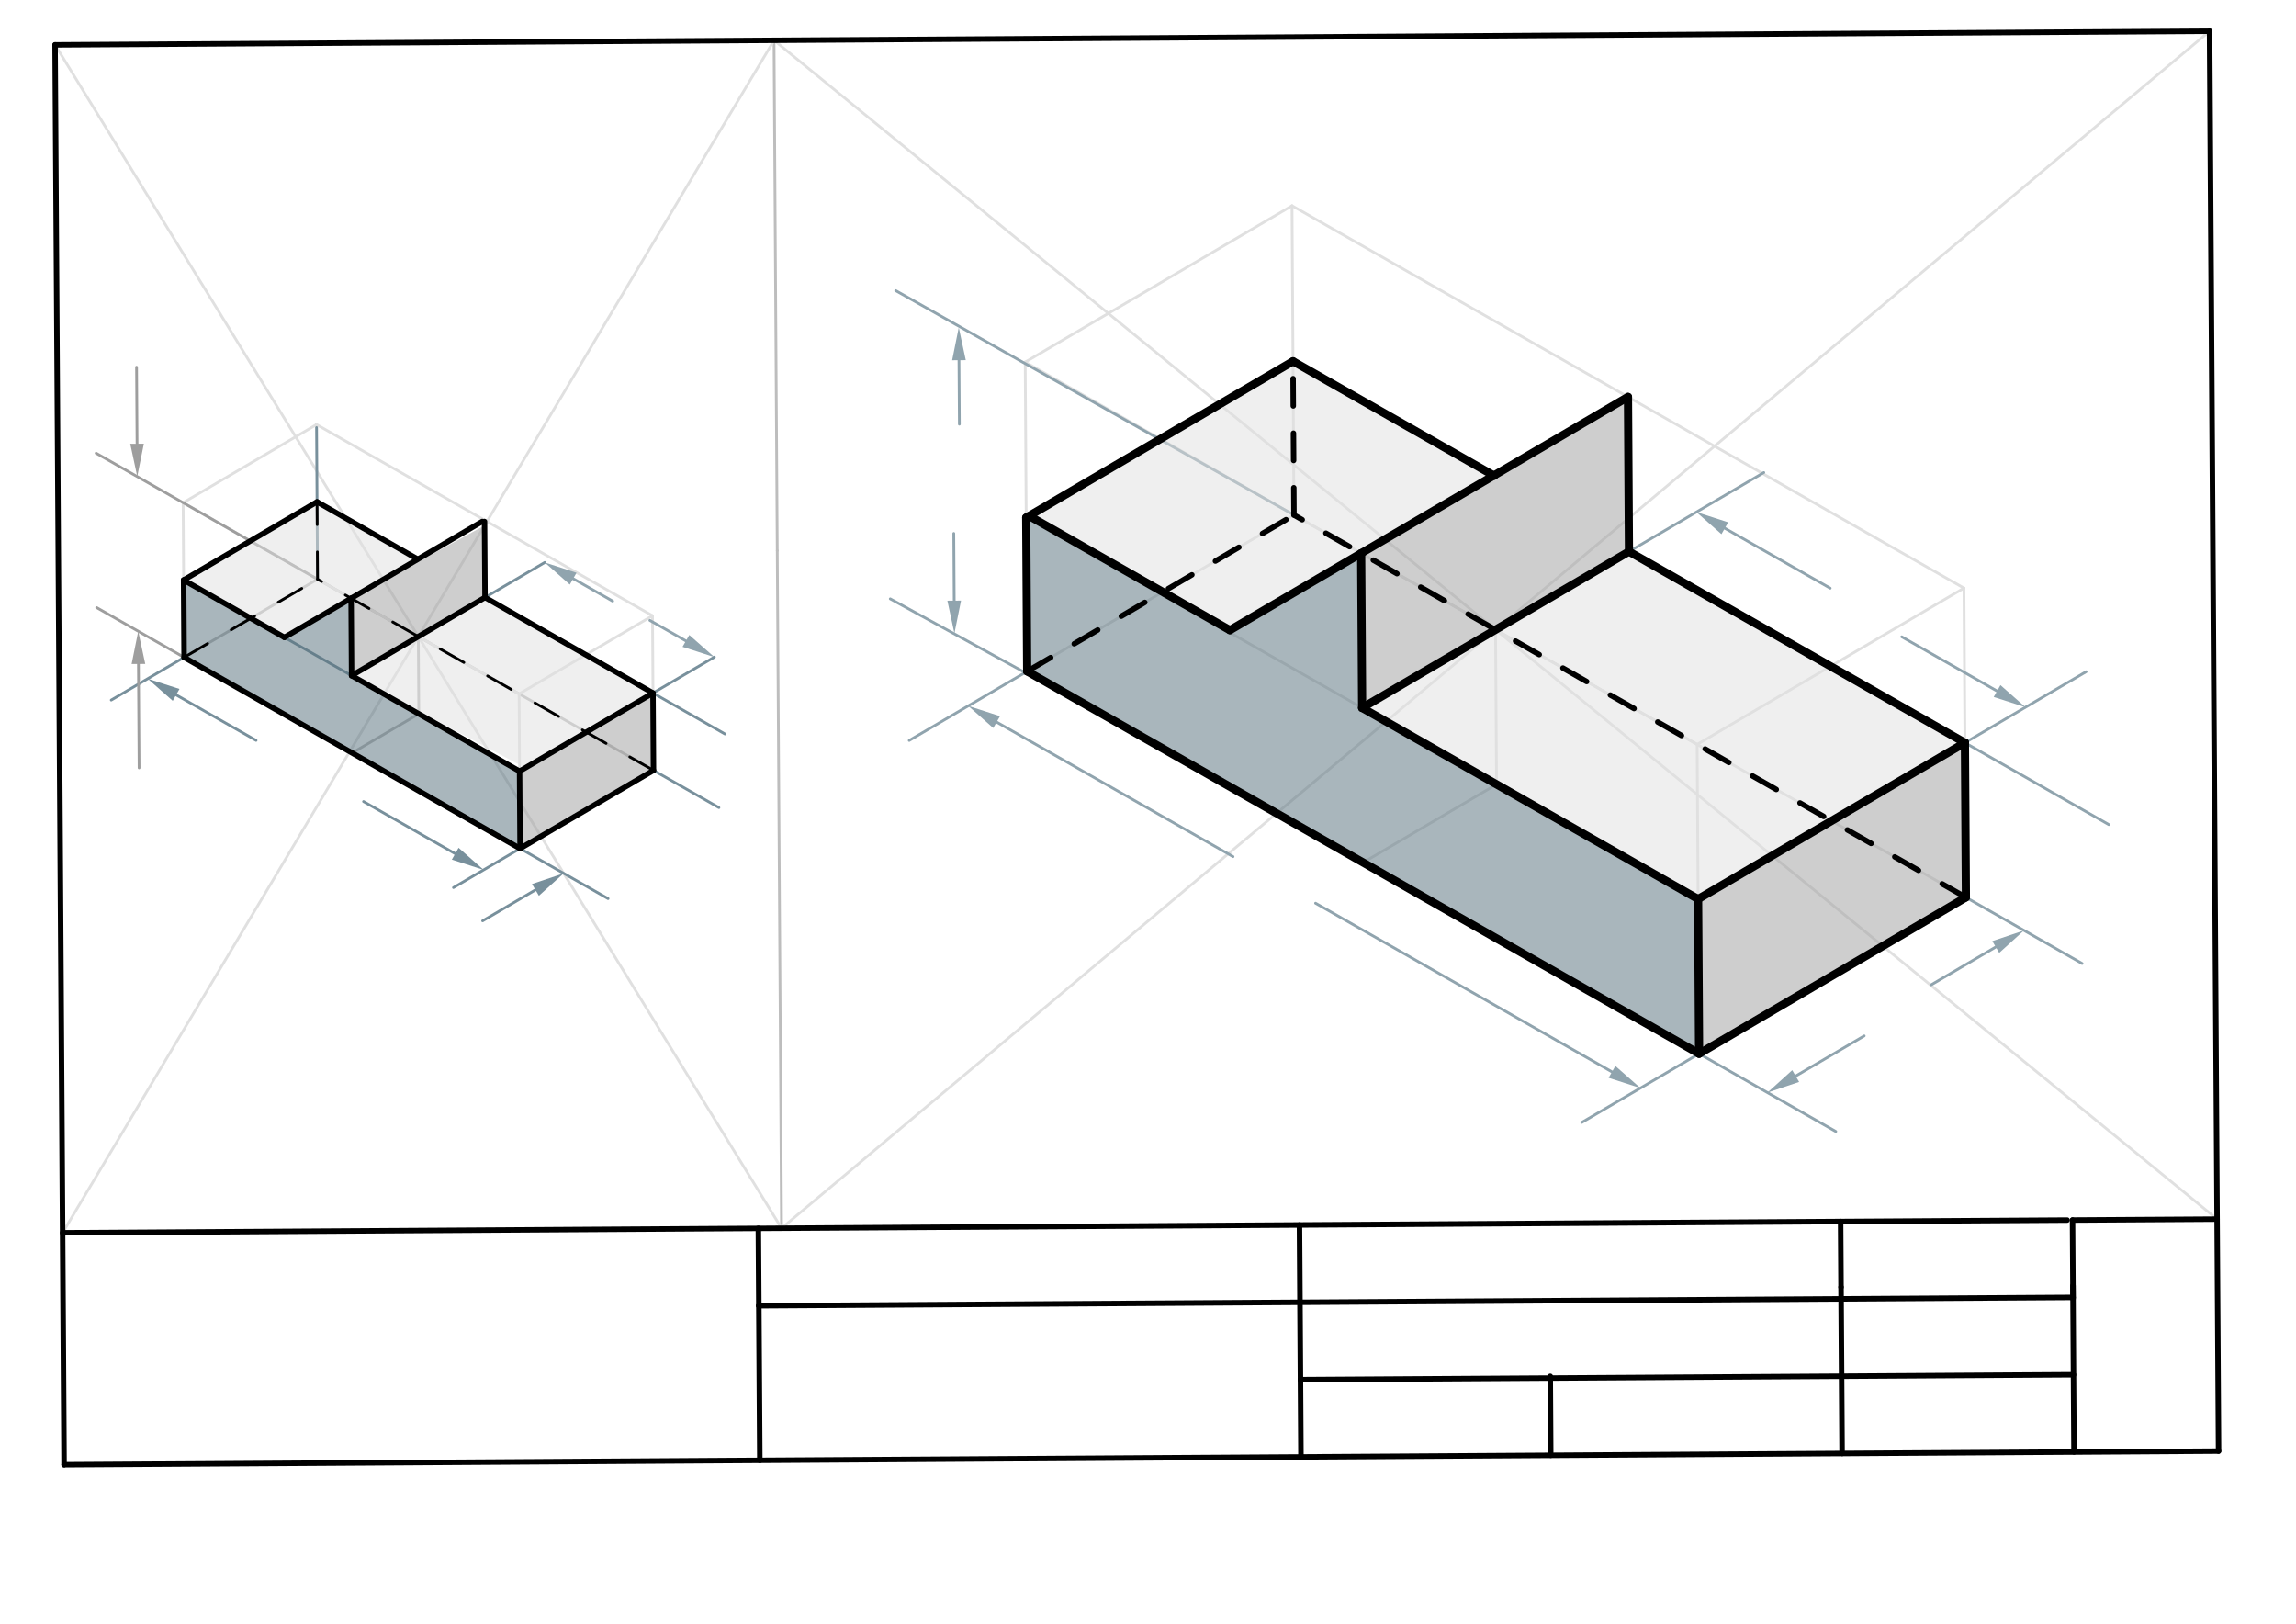 <svg xmlns="http://www.w3.org/2000/svg" class="svg--1it" height="100%" preserveAspectRatio="xMidYMid meet" viewBox="0 0 841.89 595.276" width="100%"><defs><marker id="marker-arrow" markerHeight="16" markerUnits="userSpaceOnUse" markerWidth="24" orient="auto-start-reverse" refX="24" refY="4" viewBox="0 0 24 8"><path d="M 0 0 L 24 4 L 0 8 z" stroke="inherit"></path></marker></defs><g class="aux-layer--1FB"><g class="element--2qn"><line stroke="#BDBDBD" stroke-dasharray="none" stroke-linecap="round" stroke-width="1" x1="284.999" x2="283.815" y1="201.879" y2="14.78"></line></g><g class="element--2qn"><line stroke="#BDBDBD" stroke-dasharray="none" stroke-linecap="round" stroke-width="1" x1="284.999" x2="286.572" y1="201.879" y2="450.287"></line></g><g class="element--2qn"><line stroke="#E0E0E0" stroke-dasharray="none" stroke-linecap="round" stroke-width="1" x1="20.198" x2="286.572" y1="16.449" y2="450.287"></line></g><g class="element--2qn"><line stroke="#E0E0E0" stroke-dasharray="none" stroke-linecap="round" stroke-width="1" x1="283.815" x2="22.955" y1="14.78" y2="451.955"></line></g><g class="element--2qn"><line stroke="#BDBDBD" stroke-dasharray="none" stroke-linecap="round" stroke-width="1" x1="153.385" x2="153.564" y1="233.368" y2="261.714"></line></g><g class="element--2qn"><line stroke="#BDBDBD" stroke-dasharray="none" stroke-linecap="round" stroke-width="1" x1="153.564" x2="129.106" y1="261.714" y2="276.042"></line></g><g class="element--2qn"><line stroke="#BDBDBD" stroke-dasharray="none" stroke-linecap="round" stroke-width="1" x1="129.106" x2="190.701" y1="276.042" y2="311.086"></line></g><g class="element--2qn"><line stroke="#BDBDBD" stroke-dasharray="none" stroke-linecap="round" stroke-width="1" x1="129.106" x2="67.511" y1="276.042" y2="240.998"></line></g><g class="element--2qn"><line stroke="#BDBDBD" stroke-dasharray="none" stroke-linecap="round" stroke-width="1" x1="190.701" x2="239.618" y1="311.086" y2="282.429"></line></g><g class="element--2qn"><line stroke="#BDBDBD" stroke-dasharray="none" stroke-linecap="round" stroke-width="1" x1="239.618" x2="116.428" y1="282.429" y2="212.341"></line></g><g class="element--2qn"><line stroke="#BDBDBD" stroke-dasharray="none" stroke-linecap="round" stroke-width="1" x1="67.511" x2="116.428" y1="240.998" y2="212.341"></line></g><g class="element--2qn"><line stroke="#E0E0E0" stroke-dasharray="none" stroke-linecap="round" stroke-width="1" x1="67.511" x2="67.152" y1="240.998" y2="184.306"></line></g><g class="element--2qn"><line stroke="#E0E0E0" stroke-dasharray="none" stroke-linecap="round" stroke-width="1" x1="190.701" x2="190.342" y1="311.086" y2="254.394"></line></g><g class="element--2qn"><line stroke="#E0E0E0" stroke-dasharray="none" stroke-linecap="round" stroke-width="1" x1="239.618" x2="239.259" y1="282.429" y2="225.737"></line></g><g class="element--2qn"><line stroke="#78909C" stroke-dasharray="none" stroke-linecap="round" stroke-width="1" x1="116.428" x2="116.069" y1="212.341" y2="155.65"></line></g><g class="element--2qn"><line stroke="#E0E0E0" stroke-dasharray="none" stroke-linecap="round" stroke-width="1" x1="190.342" x2="67.152" y1="254.394" y2="184.306"></line></g><g class="element--2qn"><line stroke="#E0E0E0" stroke-dasharray="none" stroke-linecap="round" stroke-width="1" x1="190.342" x2="239.259" y1="254.394" y2="225.737"></line></g><g class="element--2qn"><line stroke="#E0E0E0" stroke-dasharray="none" stroke-linecap="round" stroke-width="1" x1="67.152" x2="116.069" y1="184.306" y2="155.65"></line></g><g class="element--2qn"><line stroke="#E0E0E0" stroke-dasharray="none" stroke-linecap="round" stroke-width="1" x1="116.069" x2="239.259" y1="155.65" y2="225.737"></line></g><g class="element--2qn"><line stroke="#78909C" stroke-dasharray="none" stroke-linecap="round" stroke-width="1" x1="190.521" x2="67.332" y1="282.74" y2="212.652"></line></g><g class="element--2qn"><line stroke="#78909C" stroke-dasharray="none" stroke-linecap="round" stroke-width="1" x1="190.701" x2="166.277" y1="311.086" y2="325.394"></line></g><g class="element--2qn"><line stroke="#78909C" stroke-dasharray="none" stroke-linecap="round" stroke-width="1" x1="67.511" x2="40.792" y1="240.998" y2="256.651"></line></g><g class="element--2qn"><line stroke="#78909C" stroke-dasharray="none" stroke-linecap="round" stroke-width="1" x1="64.581" x2="93.898" y1="254.758" y2="271.438"></line><path d="M54.151,248.824 l12,2.5 l0,-5 z" fill="#78909C" stroke="#78909C" stroke-width="0" transform="rotate(29.637, 54.151, 248.824)"></path></g><g class="element--2qn"><line stroke="#78909C" stroke-dasharray="none" stroke-linecap="round" stroke-width="1" x1="166.911" x2="133.305" y1="312.978" y2="293.858"></line><path d="M177.341,318.912 l12,2.5 l0,-5 z" fill="#78909C" stroke="#78909C" stroke-width="0" transform="rotate(209.637, 177.341, 318.912)"></path></g><g class="element--2qn"><line stroke="#78909C" stroke-dasharray="none" stroke-linecap="round" stroke-width="1" x1="190.701" x2="222.964" y1="311.086" y2="329.442"></line></g><g class="element--2qn"><line stroke="#78909C" stroke-dasharray="none" stroke-linecap="round" stroke-width="1" x1="239.618" x2="263.61" y1="282.429" y2="296.08"></line></g><g class="element--2qn"><line stroke="#78909C" stroke-dasharray="none" stroke-linecap="round" stroke-width="1" x1="239.438" x2="265.819" y1="254.083" y2="269.092"></line></g><g class="element--2qn"><line stroke="#78909C" stroke-dasharray="none" stroke-linecap="round" stroke-width="1" x1="196.334" x2="176.966" y1="326.247" y2="337.594"></line><path d="M206.688,320.182 l12,2.5 l0,-5 z" fill="#78909C" stroke="#78909C" stroke-width="0" transform="rotate(149.637, 206.688, 320.182)"></path></g><g class="element--2qn"><line stroke="#78909C" stroke-dasharray="none" stroke-linecap="round" stroke-width="1" x1="177.844" x2="199.742" y1="219.039" y2="206.211"></line></g><g class="element--2qn"><line stroke="#78909C" stroke-dasharray="none" stroke-linecap="round" stroke-width="1" x1="239.438" x2="261.939" y1="254.083" y2="240.902"></line></g><g class="element--2qn"><line stroke="#90A4AE" stroke-dasharray="none" stroke-linecap="round" stroke-width="1" x1="210.172" x2="224.646" y1="212.145" y2="220.38"></line><path d="M199.742,206.211 l12,2.5 l0,-5 z" fill="#90A4AE" stroke="#90A4AE" stroke-width="0" transform="rotate(29.637, 199.742, 206.211)"></path></g><g class="element--2qn"><line stroke="#90A4AE" stroke-dasharray="none" stroke-linecap="round" stroke-width="1" x1="251.509" x2="238.287" y1="234.968" y2="227.445"></line><path d="M261.939,240.902 l12,2.5 l0,-5 z" fill="#90A4AE" stroke="#90A4AE" stroke-width="0" transform="rotate(209.637, 261.939, 240.902)"></path></g><g class="element--2qn"><line stroke="#9E9E9E" stroke-dasharray="none" stroke-linecap="round" stroke-width="1" x1="67.511" x2="35.454" y1="240.998" y2="222.76"></line></g><g class="element--2qn"><line stroke="#9E9E9E" stroke-dasharray="none" stroke-linecap="round" stroke-width="1" x1="116.428" x2="35.247" y1="212.341" y2="166.154"></line></g><g class="element--2qn"><line stroke="#9E9E9E" stroke-dasharray="none" stroke-linecap="round" stroke-width="1" x1="50.254" x2="50.076" y1="162.689" y2="134.612"></line><path d="M50.33,174.688 l12,2.5 l0,-5 z" fill="#9E9E9E" stroke="#9E9E9E" stroke-width="0" transform="rotate(269.637, 50.33, 174.688)"></path></g><g class="element--2qn"><line stroke="#9E9E9E" stroke-dasharray="none" stroke-linecap="round" stroke-width="1" x1="50.765" x2="51.006" y1="243.427" y2="281.518"></line><path d="M50.689,231.427 l12,2.5 l0,-5 z" fill="#9E9E9E" stroke="#9E9E9E" stroke-width="0" transform="rotate(89.637, 50.689, 231.427)"></path></g><g class="element--2qn"><line stroke="#E0E0E0" stroke-dasharray="none" stroke-linecap="round" stroke-width="1" x1="283.815" x2="812.955" y1="14.78" y2="446.955"></line></g><g class="element--2qn"><line stroke="#E0E0E0" stroke-dasharray="none" stroke-linecap="round" stroke-width="1" x1="286.572" x2="810.198" y1="450.287" y2="11.449"></line></g><g class="element--2qn"><line stroke="#E0E0E0" stroke-dasharray="none" stroke-linecap="round" stroke-width="1" x1="548.385" x2="548.744" y1="230.868" y2="287.559"></line></g><g class="element--2qn"><line stroke="#E0E0E0" stroke-dasharray="none" stroke-linecap="round" stroke-width="1" x1="548.744" x2="499.827" y1="287.559" y2="316.216"></line></g><g class="element--2qn"><line stroke="#E0E0E0" stroke-dasharray="none" stroke-linecap="round" stroke-width="1" x1="499.827" x2="623.017" y1="316.216" y2="386.304"></line></g><g class="element--2qn"><line stroke="#E0E0E0" stroke-dasharray="none" stroke-linecap="round" stroke-width="1" x1="499.827" x2="376.637" y1="316.216" y2="246.128"></line></g><g class="element--2qn"><line stroke="#E0E0E0" stroke-dasharray="none" stroke-linecap="round" stroke-width="1" x1="623.017" x2="720.851" y1="386.304" y2="328.991"></line></g><g class="element--2qn"><line stroke="#E0E0E0" stroke-dasharray="none" stroke-linecap="round" stroke-width="1" x1="376.637" x2="375.919" y1="246.128" y2="132.745"></line></g><g class="element--2qn"><line stroke="#E0E0E0" stroke-dasharray="none" stroke-linecap="round" stroke-width="1" x1="623.017" x2="622.299" y1="386.304" y2="272.92"></line></g><g class="element--2qn"><line stroke="#E0E0E0" stroke-dasharray="none" stroke-linecap="round" stroke-width="1" x1="720.851" x2="720.133" y1="328.991" y2="215.607"></line></g><g class="element--2qn"><line stroke="#E0E0E0" stroke-dasharray="none" stroke-linecap="round" stroke-width="1" x1="622.299" x2="375.919" y1="272.92" y2="132.745"></line></g><g class="element--2qn"><line stroke="#E0E0E0" stroke-dasharray="none" stroke-linecap="round" stroke-width="1" x1="622.299" x2="720.133" y1="272.92" y2="215.607"></line></g><g class="element--2qn"><line stroke="#E0E0E0" stroke-dasharray="none" stroke-linecap="round" stroke-width="1" x1="720.133" x2="473.754" y1="215.607" y2="75.431"></line></g><g class="element--2qn"><line stroke="#E0E0E0" stroke-dasharray="none" stroke-linecap="round" stroke-width="1" x1="473.754" x2="375.919" y1="75.431" y2="132.745"></line></g><g class="element--2qn"><line stroke="#E0E0E0" stroke-dasharray="none" stroke-linecap="round" stroke-width="1" x1="376.637" x2="474.471" y1="246.128" y2="188.815"></line></g><g class="element--2qn"><line stroke="#E0E0E0" stroke-dasharray="none" stroke-linecap="round" stroke-width="1" x1="474.471" x2="473.754" y1="188.815" y2="75.431"></line></g><g class="element--2qn"><line stroke="#E0E0E0" stroke-dasharray="none" stroke-linecap="round" stroke-width="1" x1="474.471" x2="720.851" y1="188.815" y2="328.991"></line></g><g class="element--2qn"><line stroke="#E0E0E0" stroke-dasharray="none" stroke-linecap="round" stroke-width="1" x1="499.468" x2="378.035" y1="259.524" y2="190.436"></line></g><g class="element--2qn"><line stroke="#90A4AE" stroke-dasharray="none" stroke-linecap="round" stroke-width="1" x1="623.017" x2="579.999" y1="386.304" y2="411.505"></line></g><g class="element--2qn"><line stroke="#90A4AE" stroke-dasharray="none" stroke-linecap="round" stroke-width="1" x1="376.637" x2="333.389" y1="246.128" y2="271.464"></line></g><g class="element--2qn"><line stroke="#90A4AE" stroke-dasharray="none" stroke-linecap="round" stroke-width="1" x1="623.017" x2="673.143" y1="386.304" y2="414.823"></line></g><g class="element--2qn"><line stroke="#90A4AE" stroke-dasharray="none" stroke-linecap="round" stroke-width="1" x1="720.851" x2="763.461" y1="328.991" y2="353.233"></line></g><g class="element--2qn"><line stroke="#90A4AE" stroke-dasharray="none" stroke-linecap="round" stroke-width="1" x1="720.492" x2="773.257" y1="272.299" y2="302.319"></line></g><g class="element--2qn"><line stroke="#90A4AE" stroke-dasharray="none" stroke-linecap="round" stroke-width="1" x1="720.492" x2="764.93" y1="272.299" y2="246.266"></line></g><g class="element--2qn"><line stroke="#90A4AE" stroke-dasharray="none" stroke-linecap="round" stroke-width="1" x1="597.302" x2="646.746" y1="202.211" y2="173.246"></line></g><g class="element--2qn"><line stroke="#90A4AE" stroke-dasharray="none" stroke-linecap="round" stroke-width="1" x1="416.341" x2="326.438" y1="268.717" y2="219.547"></line></g><g class="element--2qn"><line stroke="#90A4AE" stroke-dasharray="none" stroke-linecap="round" stroke-width="1" x1="474.471" x2="328.438" y1="188.815" y2="106.547"></line></g><g class="element--2qn"><line stroke="#90A4AE" stroke-dasharray="none" stroke-linecap="round" stroke-width="1" x1="349.886" x2="349.73" y1="220.213" y2="195.57"></line><path d="M349.962,232.213 l12,2.5 l0,-5 z" fill="#90A4AE" stroke="#90A4AE" stroke-width="0" transform="rotate(269.637, 349.962, 232.213)"></path></g><g class="element--2qn"><line stroke="#90A4AE" stroke-dasharray="none" stroke-linecap="round" stroke-width="1" x1="351.631" x2="351.78" y1="132.054" y2="155.519"></line><path d="M351.555,120.054 l12,2.5 l0,-5 z" fill="#90A4AE" stroke="#90A4AE" stroke-width="0" transform="rotate(89.637, 351.555, 120.054)"></path></g><g class="element--2qn"><line stroke="#90A4AE" stroke-dasharray="none" stroke-linecap="round" stroke-width="1" x1="365.443" x2="452.133" y1="264.73" y2="314.052"></line><path d="M355.013,258.796 l12,2.5 l0,-5 z" fill="#90A4AE" stroke="#90A4AE" stroke-width="0" transform="rotate(29.637, 355.013, 258.796)"></path></g><g class="element--2qn"><line stroke="#90A4AE" stroke-dasharray="none" stroke-linecap="round" stroke-width="1" x1="591.078" x2="482.382" y1="392.97" y2="331.129"></line><path d="M601.508,398.904 l12,2.5 l0,-5 z" fill="#90A4AE" stroke="#90A4AE" stroke-width="0" transform="rotate(209.637, 601.508, 398.904)"></path></g><g class="element--2qn"><line stroke="#90A4AE" stroke-dasharray="none" stroke-linecap="round" stroke-width="1" x1="658.434" x2="683.57" y1="394.498" y2="379.773"></line><path d="M648.08,400.563 l12,2.5 l0,-5 z" fill="#90A4AE" stroke="#90A4AE" stroke-width="0" transform="rotate(329.637, 648.08, 400.563)"></path></g><g class="element--2qn"><line stroke="#90A4AE" stroke-dasharray="none" stroke-linecap="round" stroke-width="1" x1="731.802" x2="708.112" y1="347.178" y2="361.055"></line><path d="M742.156,341.112 l12,2.5 l0,-5 z" fill="#90A4AE" stroke="#90A4AE" stroke-width="0" transform="rotate(149.637, 742.156, 341.112)"></path></g><g class="element--2qn"><line stroke="#90A4AE" stroke-dasharray="none" stroke-linecap="round" stroke-width="1" x1="632.454" x2="671.089" y1="193.663" y2="215.644"></line><path d="M622.024,187.728 l12,2.5 l0,-5 z" fill="#90A4AE" stroke="#90A4AE" stroke-width="0" transform="rotate(29.637, 622.024, 187.728)"></path></g><g class="element--2qn"><line stroke="#90A4AE" stroke-dasharray="none" stroke-linecap="round" stroke-width="1" x1="732.281" x2="697.33" y1="253.349" y2="233.463"></line><path d="M742.711,259.283 l12,2.5 l0,-5 z" fill="#90A4AE" stroke="#90A4AE" stroke-width="0" transform="rotate(209.637, 742.711, 259.283)"></path></g></g><g class="main-layer--3Vd"><g class="element--2qn"><g fill="#9E9E9E" opacity="0.5"><path d="M 128.747 219.35 L 128.926 247.696 L 177.844 219.039 L 177.677 192.658 L 128.747 219.35 Z" stroke="none"></path></g></g><g class="element--2qn"><g fill="#9E9E9E" opacity="0.5"><path d="M 499.109 202.833 L 499.468 259.524 L 597.302 202.211 L 596.943 145.519 L 499.109 202.833 Z" stroke="none"></path></g></g><g class="element--2qn"><g fill="#E0E0E0" opacity="0.5"><path d="M 499.468 259.524 L 622.658 329.612 L 720.492 272.299 L 597.302 202.211 L 500 258.027 Z" stroke="none"></path></g></g><g class="element--2qn"><g fill="#E0E0E0" opacity="0.5"><path d="M 190.521 282.74 L 239.438 254.083 L 177.844 219.039 L 128.926 247.696 L 191.429 280.884 Z" stroke="none"></path></g></g><g class="element--2qn"><g fill="#E0E0E0" opacity="0.5"><path d="M 474.114 132.452 L 547.742 174.342 L 450.976 231.03 L 376.28 189.766 L 474.114 132.452 Z" stroke="none"></path></g></g><g class="element--2qn"><g fill="#E0E0E0" opacity="0.5"><path d="M 152.992 204.9 L 104.289 233.678 L 67.332 212.652 L 116.249 183.995 L 152.992 204.9 Z" stroke="none"></path></g></g><g class="element--2qn"><g fill="#546E7A" opacity="0.5"><path d="M 128.747 219.35 L 128.926 247.696 L 190.521 282.74 L 190.701 311.086 L 67.511 240.998 L 67.332 212.652 L 104.289 233.678 L 128.747 219.35 Z" stroke="none"></path></g></g><g class="element--2qn"><g fill="#546E7A" opacity="0.5"><path d="M 376.28 189.766 L 450.976 231.03 L 499.109 202.833 L 499.468 259.524 L 622.658 329.612 L 623.017 386.304 L 375.865 246.58 L 376.28 189.766 Z" stroke="none"></path></g></g><g class="element--2qn"><g fill="#9E9E9E" opacity="0.5"><path d="M 622.658 329.612 L 623.017 386.304 L 720.851 328.991 L 720.492 272.299 L 622.658 329.612 Z" stroke="none"></path></g></g><g class="element--2qn"><g fill="#9E9E9E" opacity="0.5"><path d="M 190.521 282.74 L 239.438 254.083 L 239.618 282.429 L 190.701 311.086 L 190.857 280.312 Z" stroke="none"></path></g></g><g class="element--2qn"><line stroke="#000000" stroke-dasharray="none" stroke-linecap="round" stroke-width="2" x1="23.493" x2="813.493" y1="536.993" y2="531.993"></line></g><g class="element--2qn"><line stroke="#000000" stroke-dasharray="none" stroke-linecap="round" stroke-width="2" x1="23.493" x2="20.198" y1="536.993" y2="16.449"></line></g><g class="element--2qn"><line stroke="#000000" stroke-dasharray="none" stroke-linecap="round" stroke-width="2" x1="813.493" x2="810.198" y1="531.993" y2="11.449"></line></g><g class="element--2qn"><line stroke="#000000" stroke-dasharray="none" stroke-linecap="round" stroke-width="2" x1="20.198" x2="810.198" y1="16.449" y2="11.449"></line></g><g class="element--2qn"><line stroke="#000000" stroke-dasharray="none" stroke-linecap="round" stroke-width="2" x1="757.97" x2="22.955" y1="447.303" y2="451.955"></line></g><g class="element--2qn"><line stroke="#000000" stroke-dasharray="none" stroke-linecap="round" stroke-width="2" x1="675.062" x2="675.448" y1="471.876" y2="532.867"></line></g><g class="element--2qn"><line stroke="#000000" stroke-dasharray="none" stroke-linecap="round" stroke-width="2" x1="675.062" x2="674.91" y1="471.876" y2="447.829"></line></g><g class="element--2qn"><line stroke="#000000" stroke-dasharray="none" stroke-linecap="round" stroke-width="2" x1="760.1" x2="760.486" y1="471.337" y2="532.329"></line></g><g class="element--2qn"><line stroke="#000000" stroke-dasharray="none" stroke-linecap="round" stroke-width="2" x1="759.948" x2="760.13" y1="447.291" y2="476.084"></line></g><g class="element--2qn"><line stroke="#000000" stroke-dasharray="none" stroke-linecap="round" stroke-width="2" x1="278.068" x2="278.247" y1="450.341" y2="478.687"></line></g><g class="element--2qn"><line stroke="#000000" stroke-dasharray="none" stroke-linecap="round" stroke-width="2" x1="278.247" x2="760.127" y1="478.687" y2="475.637"></line></g><g class="element--2qn"><line stroke="#000000" stroke-dasharray="none" stroke-linecap="round" stroke-width="2" x1="278.247" x2="278.606" y1="478.687" y2="535.378"></line></g><g class="element--2qn"><line stroke="#000000" stroke-dasharray="none" stroke-linecap="round" stroke-width="2" x1="476.489" x2="476.848" y1="449.085" y2="505.777"></line></g><g class="element--2qn"><line stroke="#000000" stroke-dasharray="none" stroke-linecap="round" stroke-width="2" x1="476.848" x2="760.307" y1="505.777" y2="503.983"></line></g><g class="element--2qn"><line stroke="#000000" stroke-dasharray="none" stroke-linecap="round" stroke-width="2" x1="476.848" x2="477.027" y1="505.777" y2="534.123"></line></g><g class="element--2qn"><line stroke="#000000" stroke-dasharray="none" stroke-linecap="round" stroke-width="2" x1="759.948" x2="812.955" y1="447.291" y2="446.955"></line></g><g class="element--2qn"><line stroke="#000000" stroke-dasharray="none" stroke-linecap="round" stroke-width="2" x1="190.701" x2="239.618" y1="311.086" y2="282.429"></line></g><g class="element--2qn"><line stroke="#000000" stroke-dasharray="none" stroke-linecap="round" stroke-width="2" x1="190.701" x2="67.511" y1="311.086" y2="240.998"></line></g><g class="element--2qn"><line stroke="#000000" stroke-dasharray="none" stroke-linecap="round" stroke-width="2" x1="190.701" x2="190.521" y1="311.086" y2="282.74"></line></g><g class="element--2qn"><line stroke="#000000" stroke-dasharray="none" stroke-linecap="round" stroke-width="2" x1="190.521" x2="239.438" y1="282.74" y2="254.083"></line></g><g class="element--2qn"><line stroke="#000000" stroke-dasharray="none" stroke-linecap="round" stroke-width="2" x1="239.618" x2="239.441" y1="282.429" y2="254.444"></line></g><g class="element--2qn"><line stroke="#000000" stroke-dasharray="none" stroke-linecap="round" stroke-width="2" x1="190.521" x2="128.926" y1="282.74" y2="247.696"></line></g><g class="element--2qn"><line stroke="#000000" stroke-dasharray="none" stroke-linecap="round" stroke-width="2" x1="128.926" x2="128.747" y1="247.696" y2="219.35"></line></g><g class="element--2qn"><line stroke="#000000" stroke-dasharray="none" stroke-linecap="round" stroke-width="2" x1="239.438" x2="177.844" y1="254.083" y2="219.039"></line></g><g class="element--2qn"><line stroke="#000000" stroke-dasharray="none" stroke-linecap="round" stroke-width="2" x1="128.926" x2="177.844" y1="247.696" y2="219.039"></line></g><g class="element--2qn"><line stroke="#000000" stroke-dasharray="none" stroke-linecap="round" stroke-width="2" x1="177.844" x2="177.667" y1="219.039" y2="191.202"></line></g><g class="element--2qn"><line stroke="#000000" stroke-dasharray="none" stroke-linecap="round" stroke-width="2" x1="128.747" x2="176.817" y1="219.35" y2="191.19"></line></g><g class="element--2qn"><line stroke="#000000" stroke-dasharray="none" stroke-linecap="round" stroke-width="2" x1="128.747" x2="104.274" y1="219.35" y2="233.687"></line></g><g class="element--2qn"><line stroke="#000000" stroke-dasharray="none" stroke-linecap="round" stroke-width="2" x1="104.289" x2="67.332" y1="233.678" y2="212.652"></line></g><g class="element--2qn"><line stroke="#000000" stroke-dasharray="none" stroke-linecap="round" stroke-width="2" x1="67.332" x2="116.249" y1="212.652" y2="183.995"></line></g><g class="element--2qn"><line stroke="#000000" stroke-dasharray="none" stroke-linecap="round" stroke-width="2" x1="67.511" x2="67.332" y1="240.998" y2="212.652"></line></g><g class="element--2qn"><line stroke="#000000" stroke-dasharray="none" stroke-linecap="round" stroke-width="2" x1="116.249" x2="152.992" y1="183.995" y2="204.9"></line></g><g class="element--2qn"><line stroke="#000000" stroke-dasharray="10" stroke-linecap="round" stroke-width="1" x1="67.511" x2="116.428" y1="240.998" y2="212.341"></line></g><g class="element--2qn"><line stroke="#000000" stroke-dasharray="10" stroke-linecap="round" stroke-width="1" x1="239.618" x2="116.428" y1="282.429" y2="212.341"></line></g><g class="element--2qn"><line stroke="#000000" stroke-dasharray="10" stroke-linecap="round" stroke-width="1" x1="116.428" x2="116.249" y1="212.341" y2="183.995"></line></g><g class="element--2qn"><line stroke="#000000" stroke-dasharray="none" stroke-linecap="round" stroke-width="3" x1="623.017" x2="720.851" y1="386.304" y2="328.991"></line></g><g class="element--2qn"><line stroke="#000000" stroke-dasharray="none" stroke-linecap="round" stroke-width="3" x1="623.017" x2="376.637" y1="386.304" y2="246.128"></line></g><g class="element--2qn"><line stroke="#000000" stroke-dasharray="none" stroke-linecap="round" stroke-width="3" x1="623.017" x2="622.658" y1="386.304" y2="329.612"></line></g><g class="element--2qn"><line stroke="#000000" stroke-dasharray="none" stroke-linecap="round" stroke-width="3" x1="622.658" x2="720.492" y1="329.612" y2="272.299"></line></g><g class="element--2qn"><line stroke="#000000" stroke-dasharray="none" stroke-linecap="round" stroke-width="3" x1="720.492" x2="720.851" y1="272.299" y2="328.991"></line></g><g class="element--2qn"><line stroke="#000000" stroke-dasharray="none" stroke-linecap="round" stroke-width="3" x1="622.658" x2="499.468" y1="329.612" y2="259.524"></line></g><g class="element--2qn"><line stroke="#000000" stroke-dasharray="none" stroke-linecap="round" stroke-width="3" x1="499.468" x2="597.302" y1="259.524" y2="202.211"></line></g><g class="element--2qn"><line stroke="#000000" stroke-dasharray="none" stroke-linecap="round" stroke-width="3" x1="597.302" x2="720.492" y1="202.211" y2="272.299"></line></g><g class="element--2qn"><line stroke="#000000" stroke-dasharray="none" stroke-linecap="round" stroke-width="3" x1="499.468" x2="499.109" y1="259.524" y2="202.833"></line></g><g class="element--2qn"><line stroke="#000000" stroke-dasharray="none" stroke-linecap="round" stroke-width="3" x1="499.109" x2="596.943" y1="202.833" y2="145.519"></line></g><g class="element--2qn"><line stroke="#000000" stroke-dasharray="none" stroke-linecap="round" stroke-width="3" x1="596.943" x2="597.302" y1="145.519" y2="202.211"></line></g><g class="element--2qn"><line stroke="#000000" stroke-dasharray="none" stroke-linecap="round" stroke-width="3" x1="499.109" x2="450.976" y1="202.833" y2="231.03"></line></g><g class="element--2qn"><line stroke="#000000" stroke-dasharray="none" stroke-linecap="round" stroke-width="3" x1="450.976" x2="378.424" y1="231.03" y2="189.752"></line></g><g class="element--2qn"><line stroke="#000000" stroke-dasharray="none" stroke-linecap="round" stroke-width="3" x1="376.637" x2="376.28" y1="246.128" y2="189.766"></line></g><g class="element--2qn"><line stroke="#000000" stroke-dasharray="none" stroke-linecap="round" stroke-width="3" x1="376.28" x2="474.114" y1="189.766" y2="132.452"></line></g><g class="element--2qn"><line stroke="#000000" stroke-dasharray="none" stroke-linecap="round" stroke-width="3" x1="474.114" x2="547.885" y1="132.452" y2="174.424"></line></g><g class="element--2qn"><line stroke="#000000" stroke-dasharray="10" stroke-linecap="round" stroke-width="2" x1="376.637" x2="474.471" y1="246.128" y2="188.815"></line></g><g class="element--2qn"><line stroke="#000000" stroke-dasharray="10" stroke-linecap="round" stroke-width="2" x1="720.851" x2="474.471" y1="328.991" y2="188.815"></line></g><g class="element--2qn"><line stroke="#000000" stroke-dasharray="10" stroke-linecap="round" stroke-width="2" x1="474.471" x2="474.114" y1="188.815" y2="132.452"></line></g><g class="element--2qn"><line stroke="#000000" stroke-dasharray="none" stroke-linecap="round" stroke-width="2" x1="568.438" x2="568.621" y1="504.547" y2="533.543"></line></g></g><g class="snaps-layer--2PT"></g><g class="temp-layer--rAP"></g></svg>